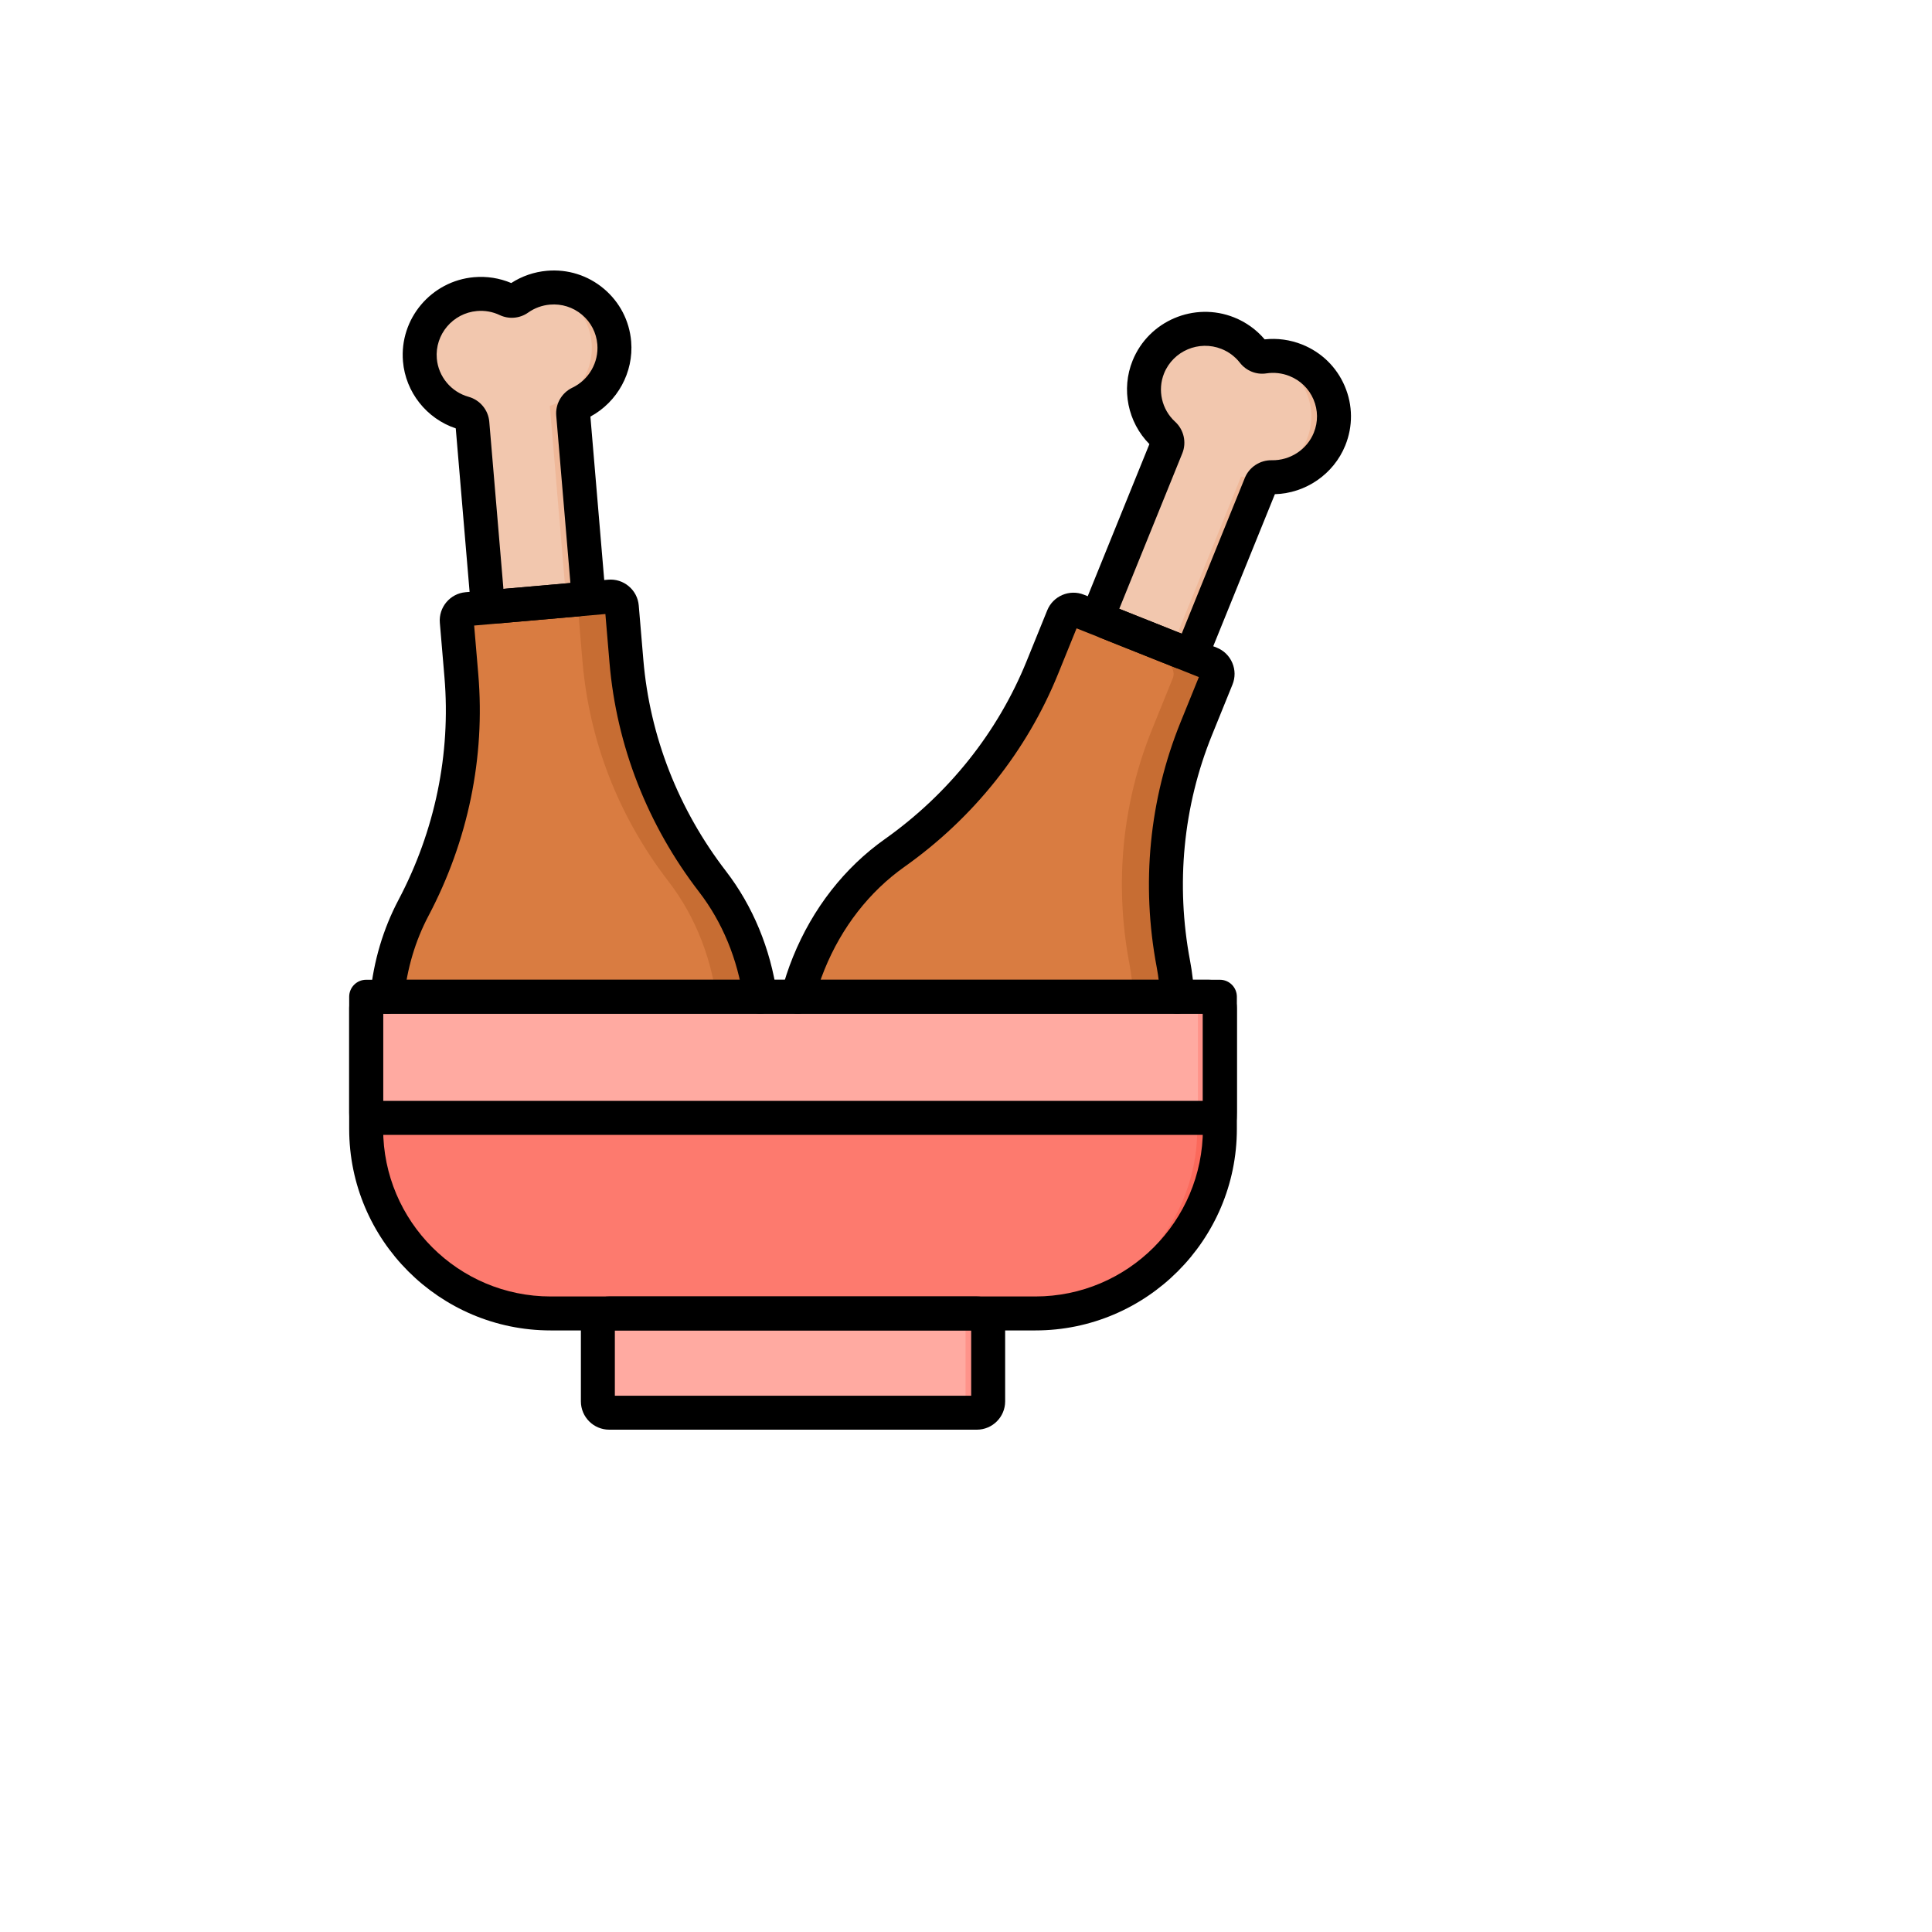 <svg xmlns="http://www.w3.org/2000/svg" version="1.1" xmlns:xlink="http://www.w3.org/1999/xlink" width="100%" height="100%" id="svgWorkerArea" viewBox="-25 -25 625 625" xmlns:idraw="https://idraw.muisca.co" style="background: white;"><defs id="defsdoc"><pattern id="patternBool" x="0" y="0" width="10" height="10" patternUnits="userSpaceOnUse" patternTransform="rotate(35)"><circle cx="5" cy="5" r="4" style="stroke: none;fill: #ff000070;"></circle></pattern></defs><g id="fileImp-856858627" class="cosito"><path id="pathImp-803559882" fill="#D97C41" class="grouped" d="M100.128 313.02C103.475 352.587 133.354 382.277 166.863 379.334 200.373 376.391 224.824 341.929 221.477 302.361 220.102 286.114 214.254 271.535 205.519 260.195 188.987 238.736 179.793 214.24 177.651 188.928 177.651 188.928 176.163 171.341 176.163 171.341 175.993 169.321 174.213 167.824 172.194 168.002 172.194 168.002 126.097 172.051 126.097 172.051 124.086 172.228 122.598 173.997 122.768 176.008 122.768 176.008 124.258 193.618 124.258 193.618 126.399 218.93 121.453 244.668 108.769 268.692 102.067 281.388 98.754 296.773 100.128 313.02 100.128 313.02 100.128 313.02 100.128 313.02"></path><path id="pathImp-388190821" fill="#F2C7AE" class="grouped" d="M127.582 109.174C127.582 109.174 132.851 171.457 132.851 171.457 132.851 171.457 165.463 168.593 165.463 168.593 165.463 168.593 160.194 106.309 160.194 106.309 168.695 103.513 174.497 95.191 173.714 85.926 172.799 75.113 163.261 67.119 152.409 68.072 147.985 68.46 144.027 70.276 140.951 73.023 137.459 70.853 133.254 69.754 128.831 70.142 117.98 71.095 109.924 80.634 110.839 91.448 111.622 100.713 118.737 107.902 127.582 109.174 127.582 109.174 127.582 109.174 127.582 109.174"></path><path id="pathImp-918159159" fill="#D97C41" class="grouped" d="M236.633 286.611C221.708 323.427 234.931 363.362 266.166 375.81 297.401 388.257 334.823 368.504 349.748 331.688 355.876 316.572 357.258 300.93 354.596 286.88 349.558 260.294 352.442 234.298 361.99 210.747 361.99 210.747 368.62 194.391 368.62 194.391 369.384 192.509 368.469 190.365 366.582 189.614 366.582 189.614 323.615 172.491 323.615 172.491 321.745 171.746 319.622 172.651 318.866 174.517 318.866 174.517 312.218 190.913 312.218 190.913 302.67 214.464 286.605 235.208 264.41 250.941 252.684 259.255 242.762 271.494 236.633 286.611 236.633 286.611 236.633 286.611 236.633 286.611"></path><path id="pathImp-76924277" fill="#C76D33" class="grouped" d="M221.477 302.361C220.102 286.115 214.254 271.535 205.519 260.195 188.987 238.736 179.793 214.24 177.651 188.928 177.651 188.928 176.163 171.341 176.163 171.341 175.993 169.321 174.213 167.824 172.194 168.002 172.194 168.002 160.804 169.003 160.804 169.003 161.434 169.599 161.865 170.41 161.944 171.342 161.944 171.342 163.431 188.929 163.431 188.929 165.573 214.241 174.768 238.737 191.299 260.195 200.035 271.535 205.883 286.115 207.257 302.362 210.519 340.923 187.377 374.63 155.18 379.045 158.999 379.57 162.905 379.683 166.863 379.336 200.372 376.391 224.824 341.929 221.477 302.361 221.477 302.361 221.477 302.361 221.477 302.361"></path><path id="pathImp-808728959" fill="#C76D33" class="grouped" d="M366.583 189.613C366.583 189.613 323.616 172.491 323.616 172.491 321.745 171.745 319.624 172.65 318.866 174.517 318.866 174.517 318.256 176.021 318.256 176.021 318.256 176.021 352.363 189.612 352.363 189.612 354.25 190.364 355.164 192.508 354.401 194.39 354.401 194.39 347.771 210.745 347.771 210.745 338.223 234.296 335.339 260.293 340.377 286.879 343.039 300.928 341.657 316.57 335.529 331.687 324.728 358.329 302.146 376.032 278.653 379.066 306.79 382.803 336.771 363.696 349.748 331.687 355.876 316.57 357.258 300.928 354.596 286.879 349.558 260.293 352.442 234.296 361.99 210.745 361.99 210.745 368.62 194.39 368.62 194.39 369.384 192.508 368.469 190.364 366.583 189.613 366.583 189.613 366.583 189.613 366.583 189.613"></path><path id="pathImp-831325394" fill="#FD7A6E" class="grouped" d="M369.575 336.632C369.575 336.632 364.955 336.632 364.955 336.632 364.955 336.632 93.516 336.632 93.516 336.632 93.495 336.037 93.457 335.444 93.457 334.845 93.457 334.845 93.457 341.955 93.457 341.955 93.457 373.957 119.4 399.901 151.403 399.901 151.403 399.901 311.689 399.901 311.689 399.901 343.691 399.901 369.635 373.958 369.635 341.955 369.635 341.955 369.635 336.633 369.635 336.633 369.635 336.633 369.575 336.633 369.575 336.633 369.575 336.633 369.575 336.632 369.575 336.632"></path><path id="pathImp-629595840" fill="#F2C7AE" class="grouped" d="M353.414 117.052C353.414 117.052 329.92 175.003 329.92 175.003 329.92 175.003 360.319 187.117 360.319 187.117 360.319 187.117 383.813 129.165 383.813 129.165 392.665 130.494 401.611 125.677 405.105 117.058 409.184 106.996 404.291 95.572 394.176 91.541 390.052 89.897 385.698 89.738 381.709 90.805 379.575 87.297 376.321 84.425 372.197 82.782 362.082 78.751 350.576 83.639 346.497 93.701 343.002 102.321 346.096 111.936 353.414 117.052 353.414 117.052 353.414 117.052 353.414 117.052"></path><path id="pathImp-264894213" fill="#EFB899" class="grouped" d="M173.714 85.926C172.799 75.112 163.261 67.119 152.409 68.072 151.76 68.129 151.124 68.226 150.497 68.343 158.944 69.94 165.631 76.961 166.389 85.927 167.173 95.191 161.371 103.514 152.87 106.31 152.87 106.31 158.139 168.593 158.139 168.593 158.139 168.593 132.797 170.819 132.797 170.819 132.797 170.819 132.851 171.458 132.851 171.458 132.851 171.458 165.463 168.593 165.463 168.593 165.463 168.593 160.194 106.31 160.194 106.31 168.695 103.514 174.497 95.191 173.714 85.926 173.714 85.926 173.714 85.926 173.714 85.926"></path><path id="pathImp-376604613" fill="#EFB899" class="grouped" d="M133.627 73.024C134.486 72.256 135.421 71.571 136.409 70.959 134.03 70.219 131.471 69.911 128.831 70.143 128.167 70.202 127.514 70.293 126.873 70.414 129.3 70.868 131.587 71.756 133.627 73.024 133.627 73.024 133.627 73.024 133.627 73.024"></path><path id="pathImp-928952420" fill="#EFB899" class="grouped" d="M364.873 82.783C368.997 84.426 372.252 87.298 374.385 90.805 376.619 90.208 378.968 90.011 381.326 90.228 379.194 86.987 376.089 84.334 372.197 82.783 368.576 81.34 364.777 81.046 361.202 81.718 362.436 81.95 363.665 82.301 364.873 82.783 364.873 82.783 364.873 82.783 364.873 82.783"></path><path id="pathImp-642427500" fill="#EFB899" class="grouped" d="M394.176 91.541C390.542 90.093 386.729 89.799 383.144 90.48 384.39 90.713 385.632 91.055 386.852 91.541 396.967 95.572 401.86 106.996 397.781 117.058 394.286 125.677 385.341 130.494 376.489 129.165 376.489 129.165 354.014 184.603 354.014 184.603 354.014 184.603 360.319 187.116 360.319 187.116 360.319 187.116 383.813 129.165 383.813 129.165 392.665 130.494 401.611 125.677 405.105 117.058 409.184 106.996 404.291 95.572 394.176 91.541 394.176 91.541 394.176 91.541 394.176 91.541"></path><path id="pathImp-242134267" fill="#FFAAA1" class="grouped" d="M291.013 432.007C291.013 432.007 172.077 432.007 172.077 432.007 170.055 432.007 168.415 430.367 168.415 428.345 168.415 428.345 168.415 399.9 168.415 399.9 168.415 399.9 294.675 399.9 294.675 399.9 294.675 399.9 294.675 428.345 294.675 428.345 294.675 430.367 293.036 432.007 291.013 432.007 291.013 432.007 291.013 432.007 291.013 432.007"></path><path id="pathImp-572536235" fill="#FF938A" class="grouped" d="M287.351 399.9C287.351 399.9 287.351 428.345 287.351 428.345 287.351 430.367 285.711 432.007 283.689 432.007 283.689 432.007 291.013 432.007 291.013 432.007 293.036 432.007 294.675 430.367 294.675 428.345 294.675 428.345 294.675 399.9 294.675 399.9 294.675 399.9 287.351 399.9 287.351 399.9 287.351 399.9 287.351 399.9 287.351 399.9"></path><path id="pathImp-917087706" fill="#FFAAA1" class="grouped" d="M93.457 334.845C93.457 335.444 93.495 336.037 93.516 336.632 93.516 336.632 369.575 336.632 369.575 336.632 369.597 336.037 369.635 335.444 369.635 334.845 369.635 334.845 369.635 301.105 369.635 301.105 369.635 299.083 367.995 297.443 365.973 297.443 365.973 297.443 97.119 297.443 97.119 297.443 95.097 297.443 93.457 299.083 93.457 301.105 93.457 301.105 93.457 334.845 93.457 334.845 93.457 334.845 93.457 334.845 93.457 334.845"></path><path id="pathImp-57229097" fill="#FF938A" class="grouped" d="M365.972 297.443C365.972 297.443 358.862 297.443 358.862 297.443 360.885 297.443 362.524 299.083 362.524 301.105 362.524 301.105 362.524 334.845 362.524 334.845 362.524 335.444 362.486 336.037 362.465 336.632 362.465 336.632 369.575 336.632 369.575 336.632 369.596 336.037 369.634 335.444 369.634 334.845 369.634 334.845 369.634 301.105 369.634 301.105 369.634 299.082 367.995 297.443 365.972 297.443 365.972 297.443 365.972 297.443 365.972 297.443"></path><path id="pathImp-666559136" fill="#FB695B" class="grouped" d="M369.575 336.632C369.575 336.632 363.542 336.632 363.542 336.632 363.542 336.632 362.31 336.632 362.31 336.632 362.31 336.632 362.31 340.205 362.31 340.205 362.31 373.174 335.585 399.9 302.615 399.9 302.615 399.9 309.94 399.9 309.94 399.9 342.908 399.9 369.635 373.174 369.635 340.205 369.635 340.205 369.635 336.632 369.635 336.632 369.635 336.632 369.575 336.632 369.575 336.632 369.575 336.632 369.575 336.632 369.575 336.632"></path><path id="pathImp-967237536" class="grouped" d="M220.905 302.933C218.215 302.933 215.865 300.956 215.473 298.216 213.63 285.303 208.682 273.314 201.163 263.548 184.466 241.873 174.442 216.231 172.174 189.395 172.174 189.395 170.842 173.633 170.842 173.633 170.842 173.633 162.442 174.374 162.442 174.374 162.374 174.381 162.307 174.388 162.24 174.393 162.24 174.393 128.389 177.363 128.389 177.363 128.389 177.363 129.728 193.156 129.728 193.156 131.996 220.001 126.427 247.007 113.622 271.258 109.327 279.394 106.661 288.388 105.697 297.989 105.394 301.007 102.709 303.212 99.683 302.906 96.664 302.603 94.463 299.91 94.766 296.892 95.872 285.874 98.947 275.524 103.906 266.129 115.729 243.74 120.872 218.828 118.781 194.082 118.781 194.082 117.287 176.47 117.287 176.47 116.866 171.451 120.602 167.016 125.616 166.578 125.616 166.578 161.276 163.45 161.276 163.45 161.341 163.442 161.406 163.436 161.471 163.431 161.471 163.431 171.71 162.528 171.71 162.528 174.149 162.317 176.529 163.067 178.405 164.647 180.276 166.222 181.423 168.43 181.635 170.863 181.635 170.863 183.123 188.47 183.123 188.47 185.213 213.2 194.462 236.843 209.869 256.845 218.542 268.111 224.242 281.88 226.351 296.665 226.78 299.668 224.692 302.45 221.689 302.879 221.425 302.915 221.163 302.933 220.905 302.933 220.905 302.933 220.905 302.933 220.905 302.933"></path><path id="pathImp-561278329" class="grouped" d="M136.17 176.644C134.019 176.644 131.958 175.895 130.292 174.493 128.416 172.915 127.27 170.701 127.064 168.259 127.064 168.259 122.438 113.58 122.438 113.58 113.004 110.433 106.204 101.874 105.361 91.912 104.193 78.108 114.504 65.887 128.346 64.671 132.466 64.307 136.606 64.961 140.385 66.562 143.836 64.327 147.804 62.962 151.924 62.6 158.651 62.006 165.194 64.072 170.347 68.407 175.479 72.724 178.618 78.782 179.183 85.463 180.026 95.426 174.762 105.035 165.995 109.769 165.995 109.769 170.624 164.493 170.624 164.493 171.049 169.507 167.315 173.945 162.302 174.385 162.302 174.385 136.987 176.608 136.987 176.608 136.714 176.632 136.441 176.644 136.17 176.644 136.17 176.644 136.17 176.644 136.17 176.644M133.28 111.414C133.28 111.414 137.857 165.503 137.857 165.503 137.857 165.503 159.524 163.6 159.524 163.6 159.524 163.6 154.944 109.46 154.944 109.46 154.625 105.688 156.718 102.055 160.151 100.418 165.481 97.876 168.731 92.238 168.237 86.389 167.919 82.638 166.157 79.238 163.276 76.813 160.373 74.371 156.682 73.211 152.886 73.544 150.352 73.766 147.924 74.656 145.863 76.118 143.165 78.032 139.633 78.34 136.643 76.922 134.373 75.844 131.837 75.392 129.308 75.614 121.48 76.303 115.649 83.198 116.308 90.986 116.802 96.814 120.931 101.789 126.585 103.364 130.269 104.39 132.96 107.626 133.28 111.414 133.28 111.414 133.28 111.414 133.28 111.414 133.28 111.414 133.28 111.414 133.28 111.414M122.333 112.34C122.333 112.343 122.333 112.345 122.334 112.348 122.334 112.348 122.333 112.34 122.333 112.34 122.333 112.34 122.333 112.34 122.333 112.34 122.333 112.34 122.333 112.34 122.333 112.34 122.333 112.34 122.333 112.34 122.333 112.34"></path><path id="pathImp-386360860" class="grouped" d="M233.067 302.934C232.617 302.934 232.161 302.879 231.705 302.762 228.765 302.012 226.99 299.022 227.74 296.082 228.735 292.182 230.014 288.299 231.54 284.54 237.889 268.891 248.158 255.721 261.235 246.456 281.92 231.792 297.789 211.87 307.125 188.845 307.125 188.845 313.775 172.452 313.775 172.452 315.656 167.796 320.985 165.522 325.651 167.389 325.651 167.389 368.61 184.51 368.61 184.51 370.894 185.423 372.682 187.168 373.645 189.426 374.607 191.681 374.63 194.175 373.71 196.448 373.71 196.448 367.073 212.807 367.073 212.807 357.745 235.829 355.296 261.088 359.99 285.854 360.683 289.507 361.123 293.322 361.296 297.192 361.432 300.223 359.085 302.79 356.054 302.926 353.02 303.054 350.456 300.715 350.32 297.684 350.17 294.335 349.791 291.043 349.195 287.901 344.108 261.057 346.769 233.663 356.891 208.679 356.891 208.679 362.833 194.033 362.833 194.033 362.833 194.033 323.271 178.266 323.271 178.266 323.271 178.266 317.304 192.973 317.304 192.973 307.179 217.945 289.986 239.538 267.586 255.419 256.223 263.469 247.278 274.968 241.719 288.671 240.377 291.972 239.256 295.378 238.384 298.796 237.751 301.281 235.517 302.934 233.067 302.934 233.067 302.934 233.067 302.934 233.067 302.934M323.958 176.576C323.958 176.576 323.957 176.58 323.957 176.58 323.957 176.579 323.958 176.577 323.958 176.576 323.958 176.576 323.958 176.576 323.958 176.576"></path><path id="pathImp-635158057" class="grouped" d="M358.269 191.52C357.145 191.52 356.004 191.312 354.9 190.872 354.9 190.872 331.305 181.469 331.305 181.469 329.024 180.56 327.236 178.815 326.273 176.556 325.31 174.298 325.287 171.801 326.21 169.524 326.21 169.524 346.829 118.662 346.829 118.662 339.837 111.604 337.644 100.906 341.401 91.638 346.605 78.803 361.331 72.54 374.226 77.679 378.067 79.21 381.466 81.655 384.115 84.783 388.207 84.34 392.363 84.907 396.205 86.438 402.476 88.937 407.383 93.721 410.022 99.909 412.653 106.076 412.713 112.9 410.191 119.121 406.434 128.389 397.388 134.593 387.424 134.868 387.424 134.868 366.773 185.807 366.773 185.807 365.335 189.357 361.891 191.52 358.269 191.52 358.269 191.52 358.269 191.52 358.269 191.52M337.083 171.946C337.083 171.946 357.276 179.993 357.276 179.993 357.276 179.993 377.707 129.595 377.707 129.595 379.127 126.097 382.632 123.816 386.419 123.888 392.346 124 397.801 120.447 400.011 114.994 401.427 111.504 401.394 107.677 399.919 104.22 398.436 100.743 395.673 98.053 392.139 96.645 389.761 95.697 387.173 95.402 384.654 95.791 381.421 96.289 378.143 94.969 376.104 92.342 374.569 90.365 372.514 88.824 370.161 87.887 362.86 84.978 354.525 88.511 351.584 95.767 349.388 101.184 350.817 107.473 355.139 111.416 357.97 113.998 358.911 118.105 357.48 121.636 357.48 121.636 357.48 121.636 357.48 121.636 357.48 121.636 337.083 171.946 337.083 171.946 337.083 171.946 337.083 171.946 337.083 171.946M352.389 119.57C352.389 119.57 352.396 119.57 352.396 119.57 352.396 119.57 352.389 119.57 352.389 119.57 352.389 119.57 352.389 119.57 352.389 119.57M347.298 117.507C347.297 117.509 347.297 117.51 347.296 117.512 347.296 117.512 347.298 117.507 347.298 117.507 347.298 117.507 347.298 117.507 347.298 117.507"></path><path id="pathImp-564042499" class="grouped" d="M309.935 405.393C309.935 405.393 153.147 405.393 153.147 405.393 117.202 405.393 87.96 376.15 87.96 340.205 87.96 340.205 87.96 297.443 87.96 297.443 87.96 294.41 90.419 291.95 93.453 291.95 93.453 291.95 369.63 291.95 369.63 291.95 372.664 291.95 375.123 294.41 375.123 297.443 375.123 297.443 375.123 340.205 375.123 340.205 375.123 376.15 345.88 405.393 309.935 405.393 309.935 405.393 309.935 405.393 309.935 405.393M98.946 302.936C98.946 302.936 98.946 340.205 98.946 340.205 98.946 370.092 123.261 394.406 153.147 394.406 153.147 394.406 309.935 394.406 309.935 394.406 339.822 394.406 364.136 370.091 364.136 340.205 364.136 340.205 364.136 302.936 364.136 302.936 364.136 302.936 98.946 302.936 98.946 302.936 98.946 302.936 98.946 302.936 98.946 302.936"></path><path id="pathImp-648310412" class="grouped" d="M291.01 437.5C291.01 437.5 172.073 437.5 172.073 437.5 167.024 437.5 162.918 433.393 162.918 428.345 162.918 428.345 162.918 403.562 162.918 403.562 162.918 398.513 167.024 394.407 172.073 394.407 172.073 394.407 291.009 394.407 291.009 394.407 296.057 394.407 300.164 398.513 300.164 403.562 300.164 403.562 300.164 428.345 300.164 428.345 300.165 433.393 296.057 437.5 291.01 437.5 291.01 437.5 291.01 437.5 291.01 437.5M173.904 426.514C173.904 426.514 289.178 426.514 289.178 426.514 289.178 426.514 289.178 405.393 289.178 405.393 289.178 405.393 173.904 405.393 173.904 405.393 173.904 405.393 173.904 426.514 173.904 426.514 173.904 426.514 173.904 426.514 173.904 426.514"></path><path id="pathImp-426137132" class="grouped" d="M369.571 342.125C369.571 342.125 93.512 342.125 93.512 342.125 90.553 342.125 88.127 339.783 88.022 336.827 88.022 336.827 88.002 336.327 88.002 336.327 87.98 335.834 87.96 335.342 87.96 334.846 87.96 334.846 87.96 301.106 87.96 301.106 87.96 296.058 92.067 291.951 97.115 291.951 97.115 291.951 365.968 291.951 365.968 291.951 371.017 291.951 375.123 296.058 375.123 301.106 375.123 301.106 375.123 334.846 375.123 334.846 375.123 335.342 375.104 335.834 375.082 336.327 375.082 336.327 375.061 336.827 375.061 336.827 374.956 339.783 372.529 342.125 369.571 342.125 369.571 342.125 369.571 342.125 369.571 342.125M98.946 331.139C98.946 331.139 364.137 331.139 364.137 331.139 364.137 331.139 364.137 302.937 364.137 302.936 364.137 302.937 98.946 302.937 98.946 302.936 98.946 302.937 98.946 331.139 98.946 331.139 98.946 331.139 98.946 331.139 98.946 331.139"></path></g></svg>